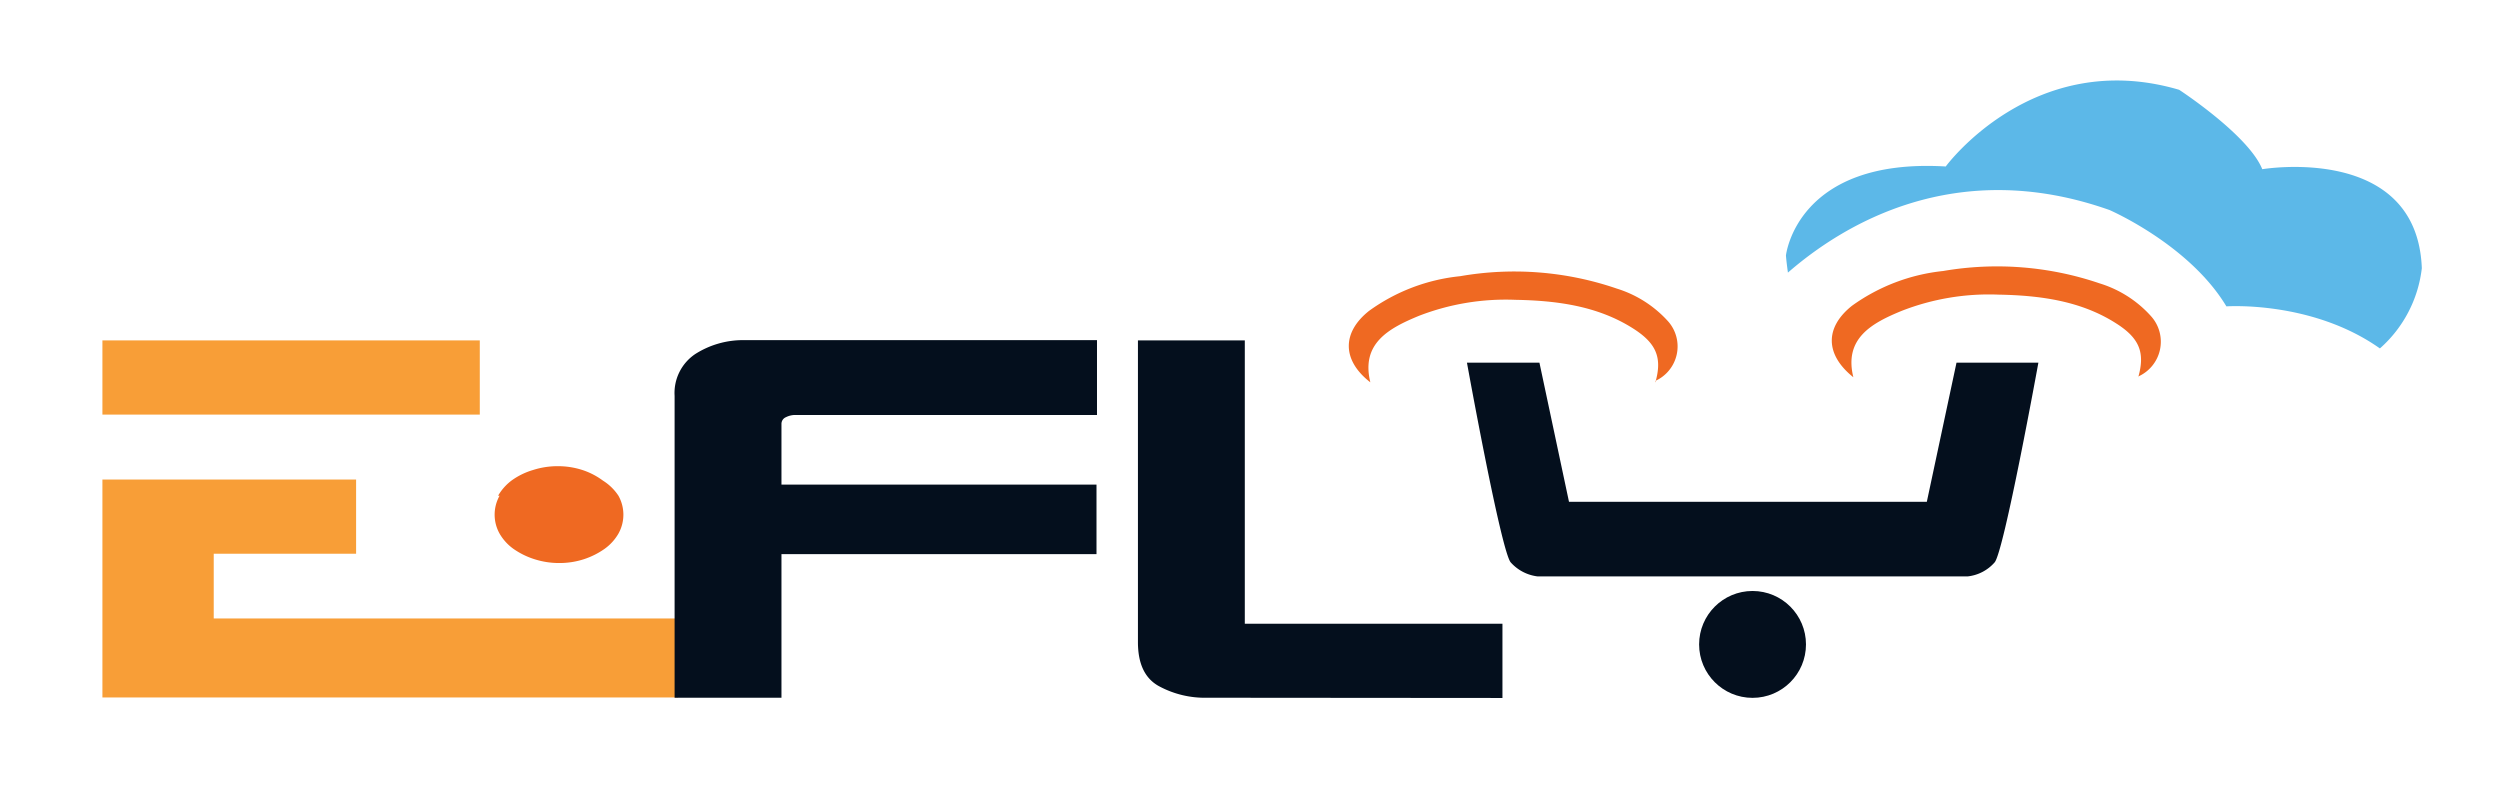 <svg id="Layer_1" data-name="Layer 1" xmlns="http://www.w3.org/2000/svg" viewBox="0 0 202.12 63.76"><defs><style>.cls-1{fill:#f89e37;}.cls-2{fill:#ef6922;}.cls-3{fill:#040f1d;}.cls-4{fill:#5cb8e8;}</style></defs><title>logo</title><path class="cls-1" d="M38.79,27.52v6H8.28v-6Zm-10,11.25v6H17.28V50H54.82v6.39H8.28V38.77Z"/><path class="cls-2" d="M40.27,40.08a4.08,4.08,0,0,1,1.13-1.26A5.72,5.72,0,0,1,43.09,38a6.5,6.5,0,0,1,2-.31,6.39,6.39,0,0,1,2,.31,5.8,5.8,0,0,1,1.66.86A4.08,4.08,0,0,1,50,40.08a3.13,3.13,0,0,1,0,3.06,3.91,3.91,0,0,1-1.13,1.24,6.29,6.29,0,0,1-1.66.83,6.39,6.39,0,0,1-2,.31,6.5,6.5,0,0,1-2-.31,6.19,6.19,0,0,1-1.69-.83,3.91,3.91,0,0,1-1.13-1.24,3.13,3.13,0,0,1,0-3.06Z"/><path class="cls-3" d="M88.69,33.55H64.3a1.67,1.67,0,0,0-.76.18.58.58,0,0,0-.36.54v4.91H88.65V44.8H63.18V56.41H54.54V32a3.79,3.79,0,0,1,1.66-3.37,7.18,7.18,0,0,1,4-1.13H88.69Z"/><path class="cls-3" d="M97.6,56.41a7.78,7.78,0,0,1-3.91-.94C92.55,54.84,92,53.65,92,51.91V27.52h8.64V50.43h20.83v6Z"/><path class="cls-3" d="M137.15,46.6H124.3a3.47,3.47,0,0,1-2.15-1.12c-.77-.78-3.55-16.16-3.55-16.16h5.86l2.39,11.25h28.93l2.4-11.25h6.62S162,44.73,161.25,45.48a3.37,3.37,0,0,1-2.16,1.12H144.81"/><circle class="cls-3" cx="141.69" cy="52.1" r="4.32"/><path class="cls-2" d="M172.87,30.44a3.08,3.08,0,0,0,1.06-4.85,9.19,9.19,0,0,0-4.18-2.68,25.71,25.71,0,0,0-12.65-1,15.34,15.34,0,0,0-7.37,2.81c-2.2,1.75-2.19,3.94.11,5.78-.77-3.13,1.46-4.37,3.94-5.38a19.4,19.4,0,0,1,7.78-1.3c3.37.06,6.69.5,9.55,2.34,1.87,1.19,2.32,2.36,1.77,4.31l0,.07Z"/><path class="cls-2" d="M133.82,30.8A3.06,3.06,0,0,0,134.88,26a9.27,9.27,0,0,0-4.17-2.67,25.52,25.52,0,0,0-12.66-1,15.16,15.16,0,0,0-7.36,2.8c-2.21,1.75-2.2,4,.1,5.78-.77-3.13,1.46-4.36,3.94-5.38a19.43,19.43,0,0,1,7.78-1.29c3.38.06,6.69.5,9.56,2.34,1.86,1.19,2.32,2.36,1.77,4.31l0,.06Z"/><path class="cls-4" d="M180,24.77c-3-5-9.45-7.79-9.45-7.79-12.53-4.43-21.64,1.27-26,5.06-.06-.44-.12-.9-.16-1.38,0,0,.84-7.92,12.92-7.2,0,0,7.08-9.67,18.87-6.2,0,0,5.61,3.66,6.72,6.42,0,0,12.51-2.11,12.9,8a10.21,10.21,0,0,1-3.39,6.49C186.91,24.28,180,24.77,180,24.77Z"/></svg>